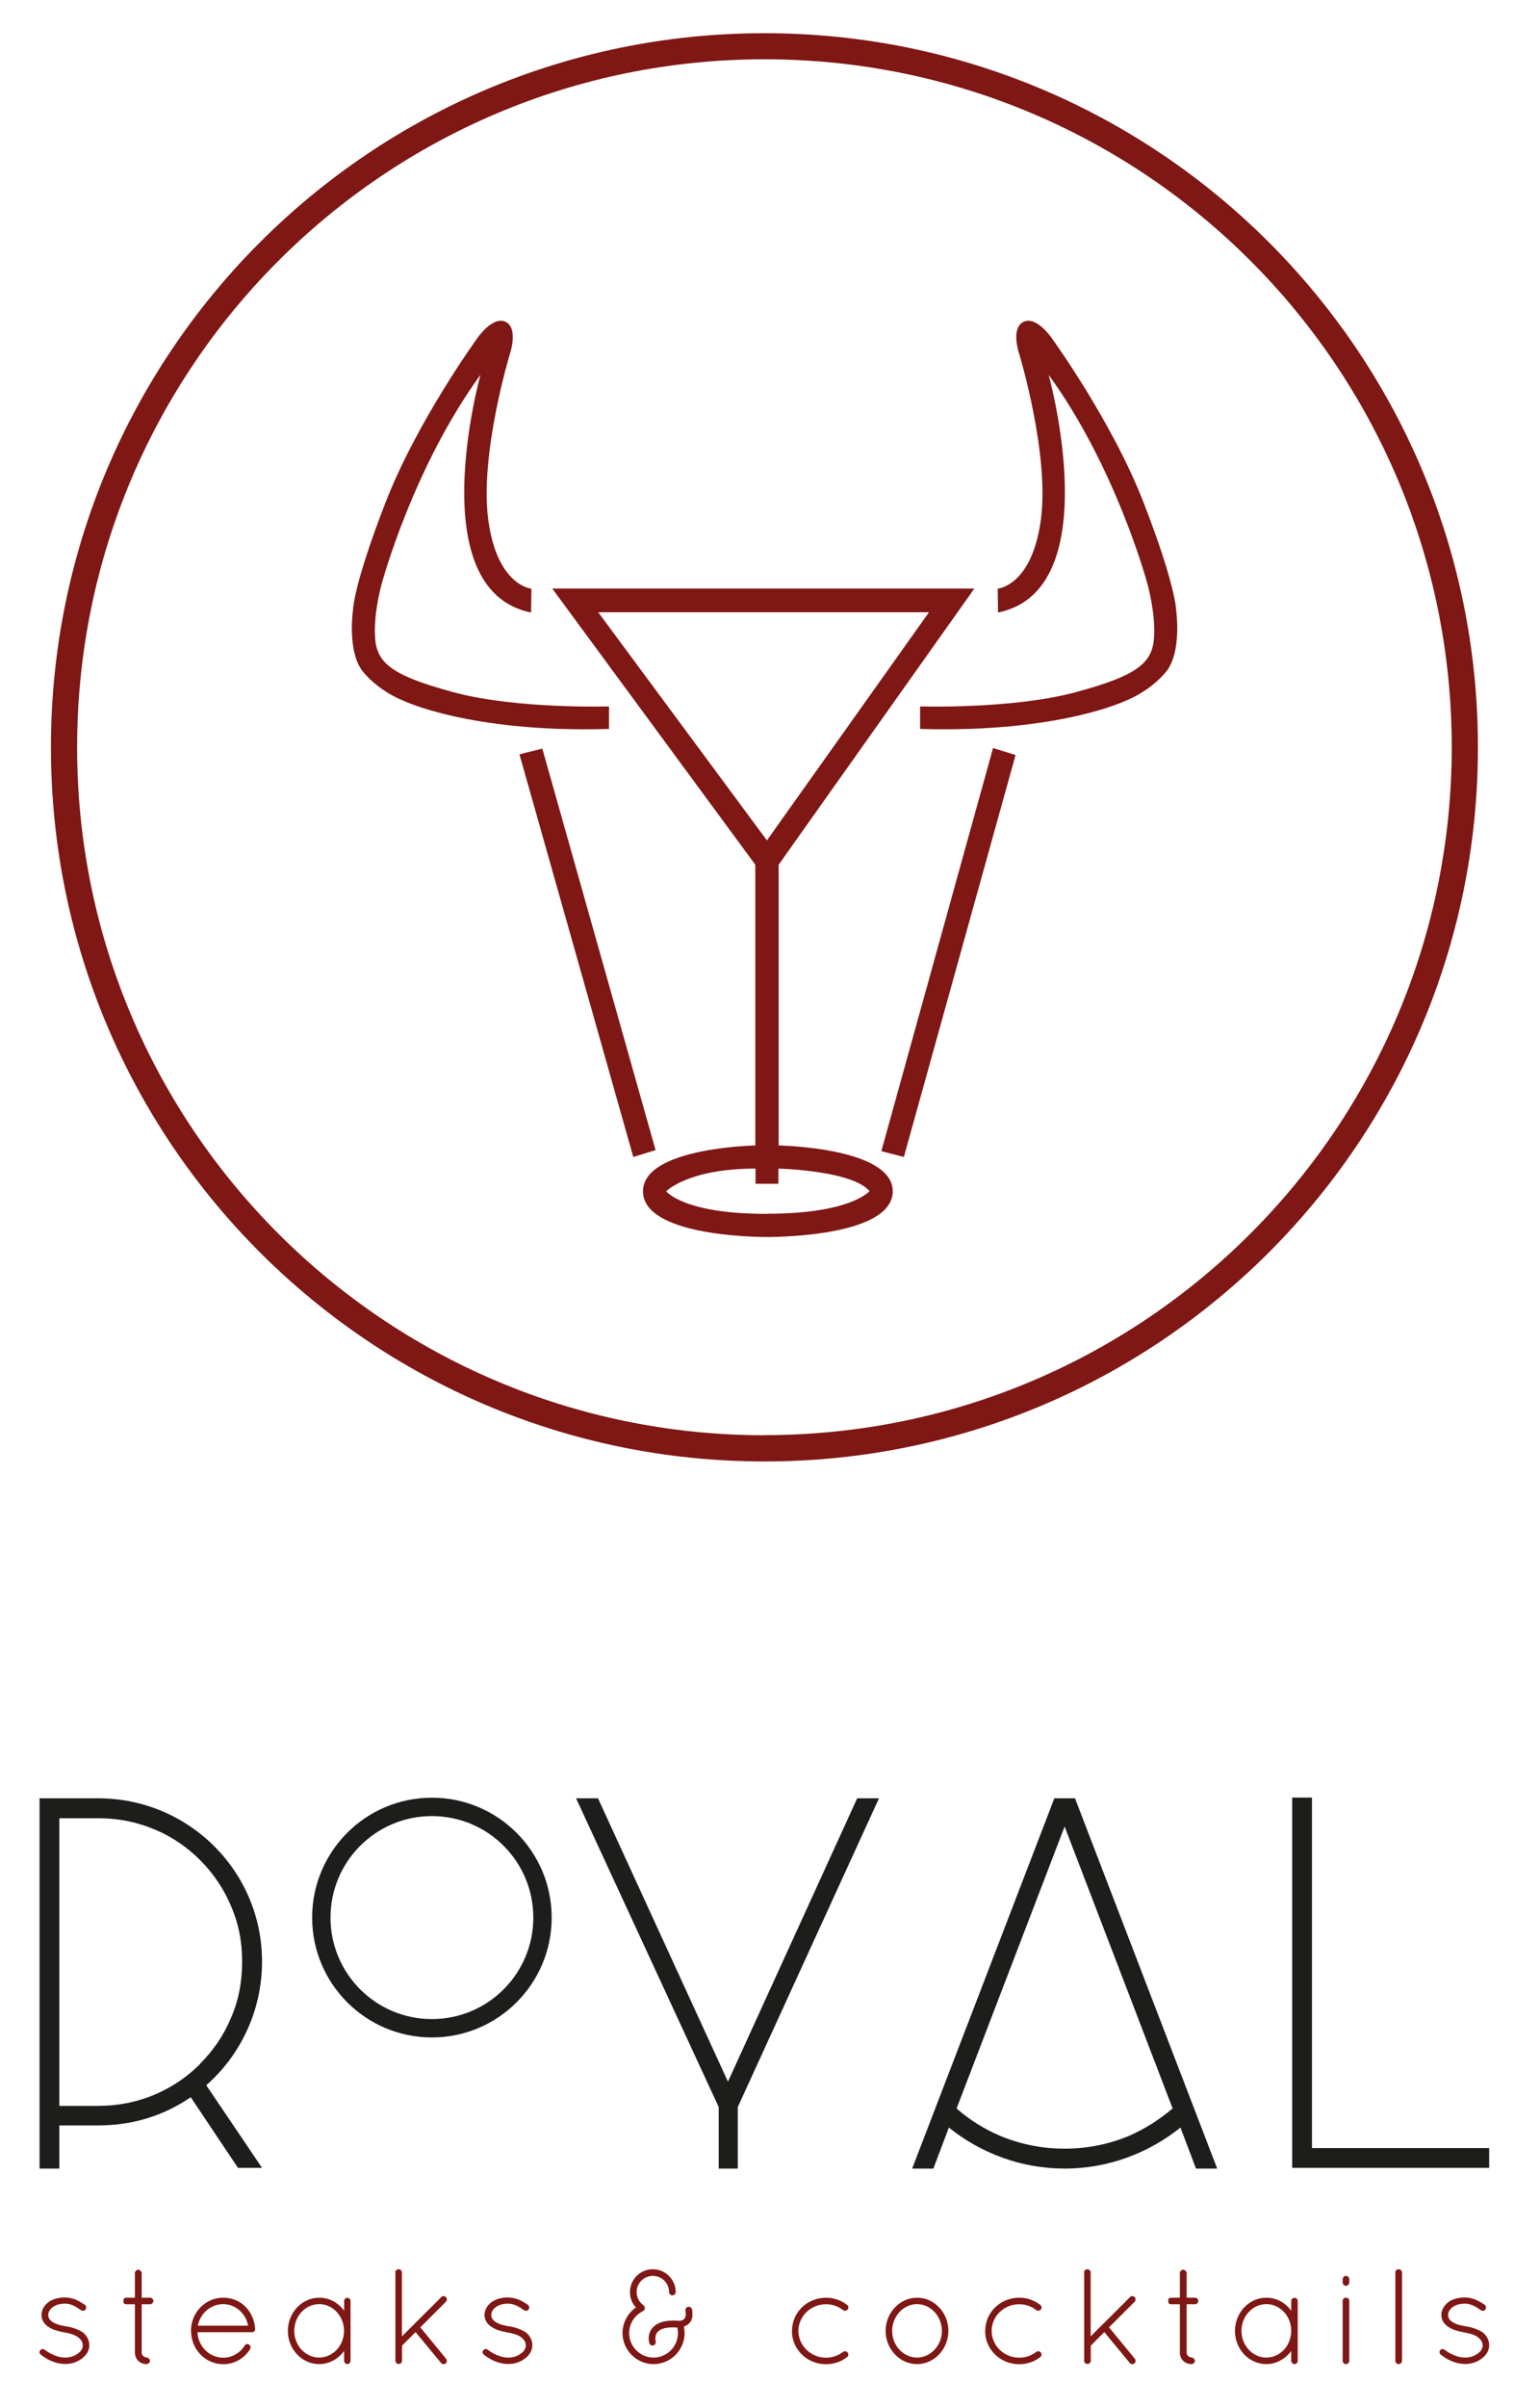 <?xml version="1.0" encoding="UTF-8"?>
<svg xmlns="http://www.w3.org/2000/svg" width="130" height="203" viewBox="0 0 130 203" fill="none">
  <path d="M3.4 198.22C3.49 198.11 3.66 198.08 3.79 198.19C4.18 198.48 4.8 198.84 5.51 198.84C5.94 198.84 6.32 198.7 6.57 198.5C6.84 198.32 6.99 198.07 6.99 197.81C6.98 197.55 6.88 197.36 6.59 197.12C6.35 196.94 5.95 196.8 5.4 196.71H5.38C4.88 196.61 4.43 196.49 4.11 196.26C3.76 196.05 3.5 195.69 3.5 195.25C3.5 194.81 3.75 194.42 4.11 194.15C4.44 193.92 4.91 193.77 5.48 193.77C6.2 193.77 6.72 194.1 7.15 194.38C7.28 194.47 7.31 194.64 7.23 194.77C7.15 194.9 6.98 194.93 6.85 194.85C6.44 194.57 6.03 194.29 5.48 194.29C5.02 194.29 4.66 194.42 4.42 194.61C4.19 194.79 4.07 195.02 4.07 195.25C4.07 195.48 4.17 195.64 4.39 195.81C4.64 195.98 5.02 196.12 5.53 196.2H5.55C6.09 196.28 6.52 196.44 6.91 196.66C7.28 196.9 7.54 197.33 7.54 197.8C7.54 198.27 7.28 198.65 6.9 198.93C6.51 199.22 6.05 199.38 5.5 199.38C4.6 199.37 3.89 198.95 3.43 198.58C3.32 198.48 3.3 198.33 3.4 198.21V198.22Z" fill="#7F1714"></path>
  <path d="M12.95 194.06C12.95 194.2 12.81 194.34 12.68 194.34H11.96V198.42C11.96 198.7 12.23 198.83 12.37 198.83C12.51 198.83 12.66 198.98 12.66 199.12C12.66 199.26 12.51 199.39 12.37 199.39C11.81 199.39 11.39 198.98 11.39 198.42V194.34H10.69C10.42 194.34 10.42 194.2 10.42 194.06C10.42 193.92 10.42 193.79 10.69 193.79H11.39V191.71C11.39 191.57 11.53 191.43 11.66 191.43C11.81 191.43 11.96 191.57 11.96 191.71V193.79H12.68C12.82 193.79 12.95 193.93 12.95 194.06Z" fill="#7F1714"></path>
  <path d="M16.12 196.6C16.12 195.04 17.33 193.79 18.84 193.79C20.35 193.79 21.42 194.93 21.54 196.4V196.45C21.54 196.6 21.41 196.7 21.27 196.7H16.67C16.73 197.92 17.69 198.85 18.84 198.85C19.58 198.85 20.27 198.46 20.65 197.83C20.73 197.69 20.9 197.67 21.02 197.74C21.15 197.83 21.19 197.99 21.11 198.13C20.63 198.9 19.79 199.4 18.85 199.4C17.34 199.4 16.13 198.14 16.13 196.61L16.12 196.6ZM16.7 196.15H20.94C20.76 195.1 19.86 194.33 18.84 194.33C17.82 194.33 16.91 195.08 16.7 196.15Z" fill="#7F1714"></path>
  <path d="M29.59 194.06V199.12C29.59 199.27 29.46 199.39 29.32 199.39C29.18 199.39 29.05 199.26 29.05 199.12V198.28C28.57 198.94 27.8 199.39 26.95 199.39C25.47 199.39 24.3 198.12 24.3 196.59C24.3 195.06 25.48 193.79 26.95 193.79C27.81 193.79 28.57 194.22 29.05 194.89V194.07C29.05 193.91 29.18 193.8 29.32 193.8C29.46 193.8 29.59 193.91 29.59 194.07V194.06ZM29.04 196.59C29.04 195.33 28.09 194.33 26.94 194.33C25.79 194.33 24.84 195.34 24.84 196.59C24.84 197.84 25.8 198.84 26.94 198.84C28.08 198.84 29.04 197.85 29.04 196.59Z" fill="#7F1714"></path>
  <path d="M33.37 191.66C33.37 191.51 33.5 191.39 33.64 191.39C33.8 191.39 33.93 191.52 33.93 191.66V197.05L37.25 193.74C37.36 193.63 37.52 193.63 37.64 193.74C37.75 193.84 37.75 194.01 37.64 194.13L35.48 196.29L37.65 198.93C37.75 199.06 37.74 199.22 37.63 199.33C37.57 199.38 37.5 199.39 37.45 199.39C37.37 199.39 37.28 199.37 37.23 199.29L35.08 196.69L33.94 197.83V199.11C33.94 199.26 33.81 199.38 33.65 199.38C33.5 199.38 33.38 199.25 33.38 199.11V191.65L33.37 191.66Z" fill="#7F1714"></path>
  <path d="M40.8 198.22C40.89 198.11 41.06 198.08 41.19 198.19C41.58 198.48 42.2 198.84 42.91 198.84C43.34 198.84 43.72 198.7 43.97 198.5C44.24 198.32 44.39 198.07 44.39 197.81C44.38 197.55 44.28 197.36 43.99 197.12C43.75 196.94 43.35 196.8 42.8 196.71H42.78C42.28 196.61 41.83 196.49 41.51 196.26C41.16 196.05 40.9 195.69 40.9 195.25C40.9 194.81 41.15 194.42 41.51 194.15C41.84 193.92 42.31 193.77 42.88 193.77C43.6 193.77 44.12 194.1 44.55 194.38C44.68 194.47 44.71 194.64 44.63 194.77C44.55 194.9 44.38 194.93 44.25 194.85C43.84 194.57 43.43 194.29 42.88 194.29C42.42 194.29 42.06 194.42 41.82 194.61C41.59 194.79 41.47 195.02 41.47 195.25C41.47 195.48 41.57 195.64 41.79 195.81C42.04 195.98 42.42 196.12 42.93 196.2H42.95C43.49 196.28 43.92 196.44 44.31 196.66C44.68 196.9 44.94 197.33 44.94 197.8C44.94 198.27 44.68 198.65 44.3 198.93C43.91 199.22 43.45 199.38 42.9 199.38C42 199.37 41.29 198.95 40.83 198.58C40.72 198.48 40.7 198.33 40.8 198.21V198.22Z" fill="#7F1714"></path>
  <path d="M53.68 194.61C53.36 194.27 53.18 193.81 53.18 193.32C53.18 192.24 54.05 191.39 55.11 191.39C56.17 191.39 57.04 192.25 57.04 193.32C57.04 193.47 56.91 193.59 56.75 193.59C56.6 193.59 56.48 193.46 56.48 193.32C56.48 192.55 55.86 191.95 55.11 191.95C54.36 191.95 53.74 192.56 53.74 193.32C53.74 193.78 53.98 194.19 54.32 194.43C54.42 194.51 54.47 194.65 54.41 194.76C54.4 194.82 54.35 194.86 54.31 194.9C54.28 194.92 54.25 194.93 54.22 194.95C53.56 195.3 53.11 195.98 53.11 196.78C53.11 197.91 54.04 198.84 55.17 198.84C56.3 198.84 57.23 197.91 57.23 196.78C57.23 196.62 57.21 196.46 57.17 196.31C57.04 196.29 56.93 196.29 56.83 196.29C56.1 196.29 55.73 196.46 55.55 196.64C55.37 196.82 55.32 197.04 55.32 197.22C55.32 197.33 55.34 197.41 55.35 197.46C55.38 197.62 55.3 197.77 55.17 197.81C55.14 197.82 55.11 197.82 55.09 197.82C54.95 197.82 54.85 197.75 54.82 197.63C54.81 197.62 54.76 197.45 54.76 197.22C54.76 196.94 54.83 196.56 55.16 196.25C55.48 195.93 56.01 195.72 56.83 195.72C56.96 195.72 57.1 195.72 57.23 195.74H57.41C57.54 195.72 57.65 195.67 57.73 195.61C57.82 195.52 57.89 195.43 57.89 195.19C57.89 195.11 57.89 195.01 57.87 194.89C57.82 194.74 57.93 194.59 58.08 194.56C58.24 194.53 58.38 194.63 58.42 194.77C58.44 194.93 58.45 195.07 58.45 195.19C58.47 195.57 58.3 195.88 58.06 196.05C57.95 196.13 57.84 196.19 57.73 196.23C57.76 196.4 57.79 196.58 57.79 196.77C57.79 198.21 56.61 199.39 55.17 199.39C53.73 199.39 52.55 198.21 52.55 196.77C52.55 195.89 53 195.09 53.68 194.61Z" fill="#7F1714"></path>
  <path d="M66.86 196.58C66.86 195.02 68.14 193.79 69.74 193.79C70.4 193.79 71.03 194.02 71.52 194.41C71.63 194.49 71.66 194.66 71.55 194.79C71.46 194.89 71.3 194.93 71.17 194.84C70.77 194.52 70.27 194.34 69.73 194.34C68.43 194.34 67.4 195.36 67.4 196.59C67.4 197.82 68.43 198.85 69.73 198.85C70.27 198.85 70.77 198.67 71.17 198.36C71.3 198.27 71.46 198.3 71.55 198.41C71.65 198.54 71.63 198.71 71.49 198.81C71.02 199.18 70.39 199.4 69.73 199.4C68.13 199.4 66.85 198.16 66.85 196.59L66.86 196.58Z" fill="#7F1714"></path>
  <path d="M77.41 193.79C78.89 193.79 80.06 195.07 80.06 196.59C80.06 198.11 78.88 199.39 77.41 199.39C75.94 199.39 74.76 198.11 74.76 196.59C74.76 195.07 75.95 193.79 77.41 193.79ZM77.41 198.84C78.55 198.84 79.51 197.83 79.51 196.59C79.51 195.35 78.55 194.33 77.41 194.33C76.27 194.33 75.31 195.35 75.31 196.59C75.31 197.83 76.27 198.84 77.41 198.84Z" fill="#7F1714"></path>
  <path d="M83.17 196.58C83.17 195.02 84.45 193.79 86.05 193.79C86.71 193.79 87.34 194.02 87.83 194.41C87.94 194.49 87.97 194.66 87.86 194.79C87.77 194.89 87.61 194.93 87.48 194.84C87.08 194.52 86.58 194.34 86.04 194.34C84.74 194.34 83.71 195.36 83.71 196.59C83.71 197.82 84.74 198.85 86.04 198.85C86.58 198.85 87.08 198.67 87.48 198.36C87.61 198.27 87.77 198.3 87.86 198.41C87.96 198.54 87.94 198.71 87.8 198.81C87.33 199.18 86.7 199.4 86.04 199.4C84.44 199.4 83.16 198.16 83.16 196.59L83.17 196.58Z" fill="#7F1714"></path>
  <path d="M91.51 191.66C91.51 191.51 91.64 191.39 91.78 191.39C91.94 191.39 92.07 191.52 92.07 191.66V197.05L95.39 193.74C95.5 193.63 95.66 193.63 95.78 193.74C95.89 193.84 95.89 194.01 95.78 194.13L93.62 196.29L95.79 198.93C95.89 199.06 95.88 199.22 95.77 199.33C95.71 199.38 95.64 199.39 95.59 199.39C95.51 199.39 95.42 199.37 95.37 199.29L93.22 196.69L92.08 197.83V199.11C92.08 199.26 91.95 199.38 91.79 199.38C91.64 199.38 91.52 199.25 91.52 199.11V191.65L91.51 191.66Z" fill="#7F1714"></path>
  <path d="M101.16 194.06C101.16 194.2 101.02 194.34 100.89 194.34H100.17V198.42C100.17 198.7 100.44 198.83 100.58 198.83C100.72 198.83 100.87 198.98 100.87 199.12C100.87 199.26 100.72 199.39 100.58 199.39C100.02 199.39 99.6 198.98 99.6 198.42V194.34H98.9C98.62 194.34 98.62 194.2 98.62 194.06C98.62 193.92 98.62 193.79 98.9 193.79H99.6V191.71C99.6 191.57 99.74 191.43 99.87 191.43C100.02 191.43 100.17 191.57 100.17 191.71V193.79H100.89C101.03 193.79 101.16 193.93 101.16 194.06Z" fill="#7F1714"></path>
  <path d="M109.55 194.06V199.12C109.55 199.27 109.42 199.39 109.28 199.39C109.14 199.39 109 199.26 109 199.12V198.28C108.52 198.94 107.75 199.39 106.9 199.39C105.42 199.39 104.25 198.12 104.25 196.59C104.25 195.06 105.43 193.79 106.9 193.79C107.76 193.79 108.52 194.22 109 194.89V194.07C109 193.91 109.13 193.8 109.28 193.8C109.43 193.8 109.55 193.91 109.55 194.07V194.06ZM109 196.59C109 195.33 108.05 194.33 106.9 194.33C105.75 194.33 104.8 195.34 104.8 196.59C104.8 197.84 105.76 198.84 106.9 198.84C108.04 198.84 109 197.85 109 196.59Z" fill="#7F1714"></path>
  <path d="M113.34 192.23C113.34 192.08 113.47 191.95 113.61 191.95C113.77 191.95 113.9 192.08 113.9 192.23V192.49C113.9 192.65 113.77 192.79 113.61 192.79C113.46 192.79 113.34 192.65 113.34 192.49V192.23ZM113.34 194.06C113.34 193.9 113.47 193.79 113.61 193.79C113.77 193.79 113.9 193.9 113.9 194.06V199.12C113.9 199.27 113.77 199.39 113.61 199.39C113.46 199.39 113.34 199.26 113.34 199.12V194.06Z" fill="#7F1714"></path>
  <path d="M117.79 191.66C117.79 191.51 117.91 191.39 118.06 191.39C118.22 191.39 118.35 191.52 118.35 191.66V199.12C118.35 199.27 118.22 199.39 118.06 199.39C117.91 199.39 117.79 199.26 117.79 199.12V191.66Z" fill="#7F1714"></path>
  <path d="M121.57 198.22C121.66 198.11 121.83 198.08 121.96 198.19C122.35 198.48 122.97 198.84 123.68 198.84C124.11 198.84 124.49 198.7 124.74 198.5C125.02 198.32 125.16 198.07 125.16 197.81C125.15 197.55 125.05 197.36 124.76 197.12C124.52 196.94 124.12 196.8 123.57 196.71H123.55C123.05 196.61 122.6 196.49 122.28 196.26C121.93 196.05 121.67 195.69 121.67 195.25C121.67 194.81 121.92 194.42 122.28 194.15C122.61 193.92 123.08 193.77 123.65 193.77C124.37 193.77 124.89 194.1 125.32 194.38C125.45 194.47 125.48 194.64 125.4 194.77C125.32 194.9 125.15 194.93 125.02 194.85C124.61 194.57 124.2 194.29 123.65 194.29C123.19 194.29 122.83 194.42 122.59 194.61C122.36 194.79 122.24 195.02 122.24 195.25C122.24 195.48 122.34 195.64 122.56 195.81C122.81 195.98 123.19 196.12 123.7 196.2H123.72C124.26 196.28 124.69 196.44 125.08 196.66C125.45 196.9 125.71 197.33 125.71 197.8C125.71 198.27 125.45 198.65 125.07 198.93C124.68 199.22 124.22 199.38 123.68 199.38C122.78 199.37 122.07 198.95 121.61 198.58C121.5 198.48 121.49 198.33 121.58 198.21L121.57 198.22Z" fill="#7F1714"></path>
  <path d="M20.09 182.84L16.1 176.88C13.84 178.43 11.21 179.26 8.29 179.26H5.01V182.9H3.34V151.67H8.29C15.92 151.67 22.12 157.81 22.12 165.44C22.12 169.61 20.27 173.37 17.41 175.87L22.12 182.84H20.09ZM16.87 174.08C18 172.95 18.9 171.64 19.49 170.21C20.15 168.72 20.44 167.11 20.44 165.44C20.44 163.77 20.14 162.22 19.49 160.73C18.89 159.3 18 157.99 16.87 156.86C15.8 155.79 14.49 154.89 13.06 154.3C11.51 153.65 9.96 153.35 8.29 153.35H5.01V177.61H8.29C9.96 177.61 11.51 177.31 13.06 176.66C14.49 176.06 15.8 175.17 16.87 174.1V174.08Z" fill="#1D1D1B"></path>
  <path d="M74.2 151.67L62.28 177.71V182.9H60.67V177.71L48.63 151.67H50.48L61.45 175.57L72.36 151.67H74.21H74.2Z" fill="#1D1D1B"></path>
  <path d="M100.96 182.9L99.65 179.44C96.97 181.58 93.57 182.9 89.88 182.9C86.19 182.9 82.78 181.59 80.1 179.44L78.79 182.9H77L88.98 151.73V151.67H90.77V151.73L102.75 182.9H100.96ZM98.99 177.83L89.87 154.05L80.75 177.83C81.82 178.78 83.07 179.56 84.45 180.15C86.18 180.86 87.97 181.22 89.87 181.22C91.77 181.22 93.56 180.86 95.29 180.15C96.66 179.55 97.85 178.78 98.99 177.83Z" fill="#1D1D1B"></path>
  <path d="M125.71 181.17V182.84H109.08V151.61H110.75V181.17H125.71Z" fill="#1D1D1B"></path>
  <path d="M36.46 151.62C30.87 151.62 26.35 156.15 26.35 161.73C26.35 167.31 30.88 171.84 36.46 171.84C42.04 171.84 46.57 167.31 46.57 161.73C46.57 156.15 42.04 151.62 36.46 151.62ZM36.46 170.29C31.73 170.29 27.9 166.46 27.9 161.73C27.9 157 31.73 153.17 36.46 153.17C41.19 153.17 45.02 157 45.02 161.73C45.02 166.46 41.19 170.29 36.46 170.29Z" fill="#1D1D1B"></path>
  <path d="M65.73 96.61V72.93L82.25 49.64H46.62L63.76 72.93V96.61C63.76 96.61 54.28 96.78 54.28 100.47C54.28 104.16 63.39 104.33 64.75 104.33C66.11 104.33 75.36 104.17 75.36 100.47C75.36 96.77 65.73 96.61 65.73 96.61ZM50.5 51.64H78.42L64.74 70.88L50.5 51.64ZM64.74 102.38C57.64 102.38 56.24 100.47 56.24 100.47C56.24 100.47 58.09 98.56 63.78 98.56V99.84H65.71V98.56C65.71 98.56 71.93 98.71 73.4 100.46C73.4 100.46 71.85 102.37 64.74 102.37V102.38Z" fill="#7F1714"></path>
  <path d="M83.83 63.09L74.4 97.09L76.3 97.58L85.73 63.68L83.83 63.09Z" fill="#7F1714"></path>
  <path d="M43.85 63.62L53.46 97.58L55.34 97L45.78 63.14L43.85 63.62Z" fill="#7F1714"></path>
  <path d="M44.86 49.65C44.86 49.65 41.98 49.43 41.22 43.87C40.47 38.31 43.04 29.86 43.04 29.86C43.04 29.86 43.79 27.7 42.69 27.15C41.59 26.6 40.28 28.54 40.28 28.54C40.28 28.54 35.2 35.53 32.53 42.42C29.86 49.31 29.81 51.34 29.81 51.34C29.81 51.34 29.25 55.01 30.68 56.7C32.11 58.39 34.06 59.1 34.06 59.1C34.06 59.1 39.68 61.82 51.41 61.48V59.58C51.41 59.58 43.64 59.82 38.31 58.39C32.98 56.96 31.79 55.88 31.66 53.74C31.53 51.6 32.24 49.17 32.24 49.17C32.24 49.17 34.86 39.44 40.56 31.61C40.56 31.61 35.49 49.77 44.83 51.66L44.86 49.67V49.65Z" fill="#7F1714"></path>
  <path d="M84.22 49.65C84.22 49.65 87.1 49.43 87.86 43.87C88.62 38.31 86.04 29.86 86.04 29.86C86.04 29.86 85.29 27.7 86.39 27.15C87.49 26.6 88.8 28.54 88.8 28.54C88.8 28.54 93.88 35.53 96.55 42.42C99.22 49.31 99.27 51.34 99.27 51.34C99.27 51.34 99.83 55.01 98.4 56.7C96.97 58.39 95.02 59.1 95.02 59.1C95.02 59.1 89.4 61.82 77.67 61.48V59.58C77.67 59.58 85.44 59.82 90.77 58.39C96.1 56.96 97.29 55.88 97.42 53.74C97.55 51.6 96.84 49.17 96.84 49.17C96.84 49.17 94.22 39.44 88.52 31.61C88.52 31.61 93.59 49.77 84.25 51.66L84.22 49.67V49.65Z" fill="#7F1714"></path>
  <path d="M64.53 2.8C31.27 2.8 4.3 29.76 4.3 63.03C4.3 96.3 31.26 123.26 64.53 123.26C97.8 123.26 124.76 96.3 124.76 63.03C124.76 29.76 97.79 2.8 64.53 2.8ZM64.53 121.05C32.49 121.05 6.51 95.07 6.51 63.03C6.51 30.99 32.48 5 64.53 5C96.58 5 122.55 30.98 122.55 63.02C122.55 95.06 96.57 121.04 64.53 121.04V121.05Z" fill="#7F1714"></path>
</svg>
